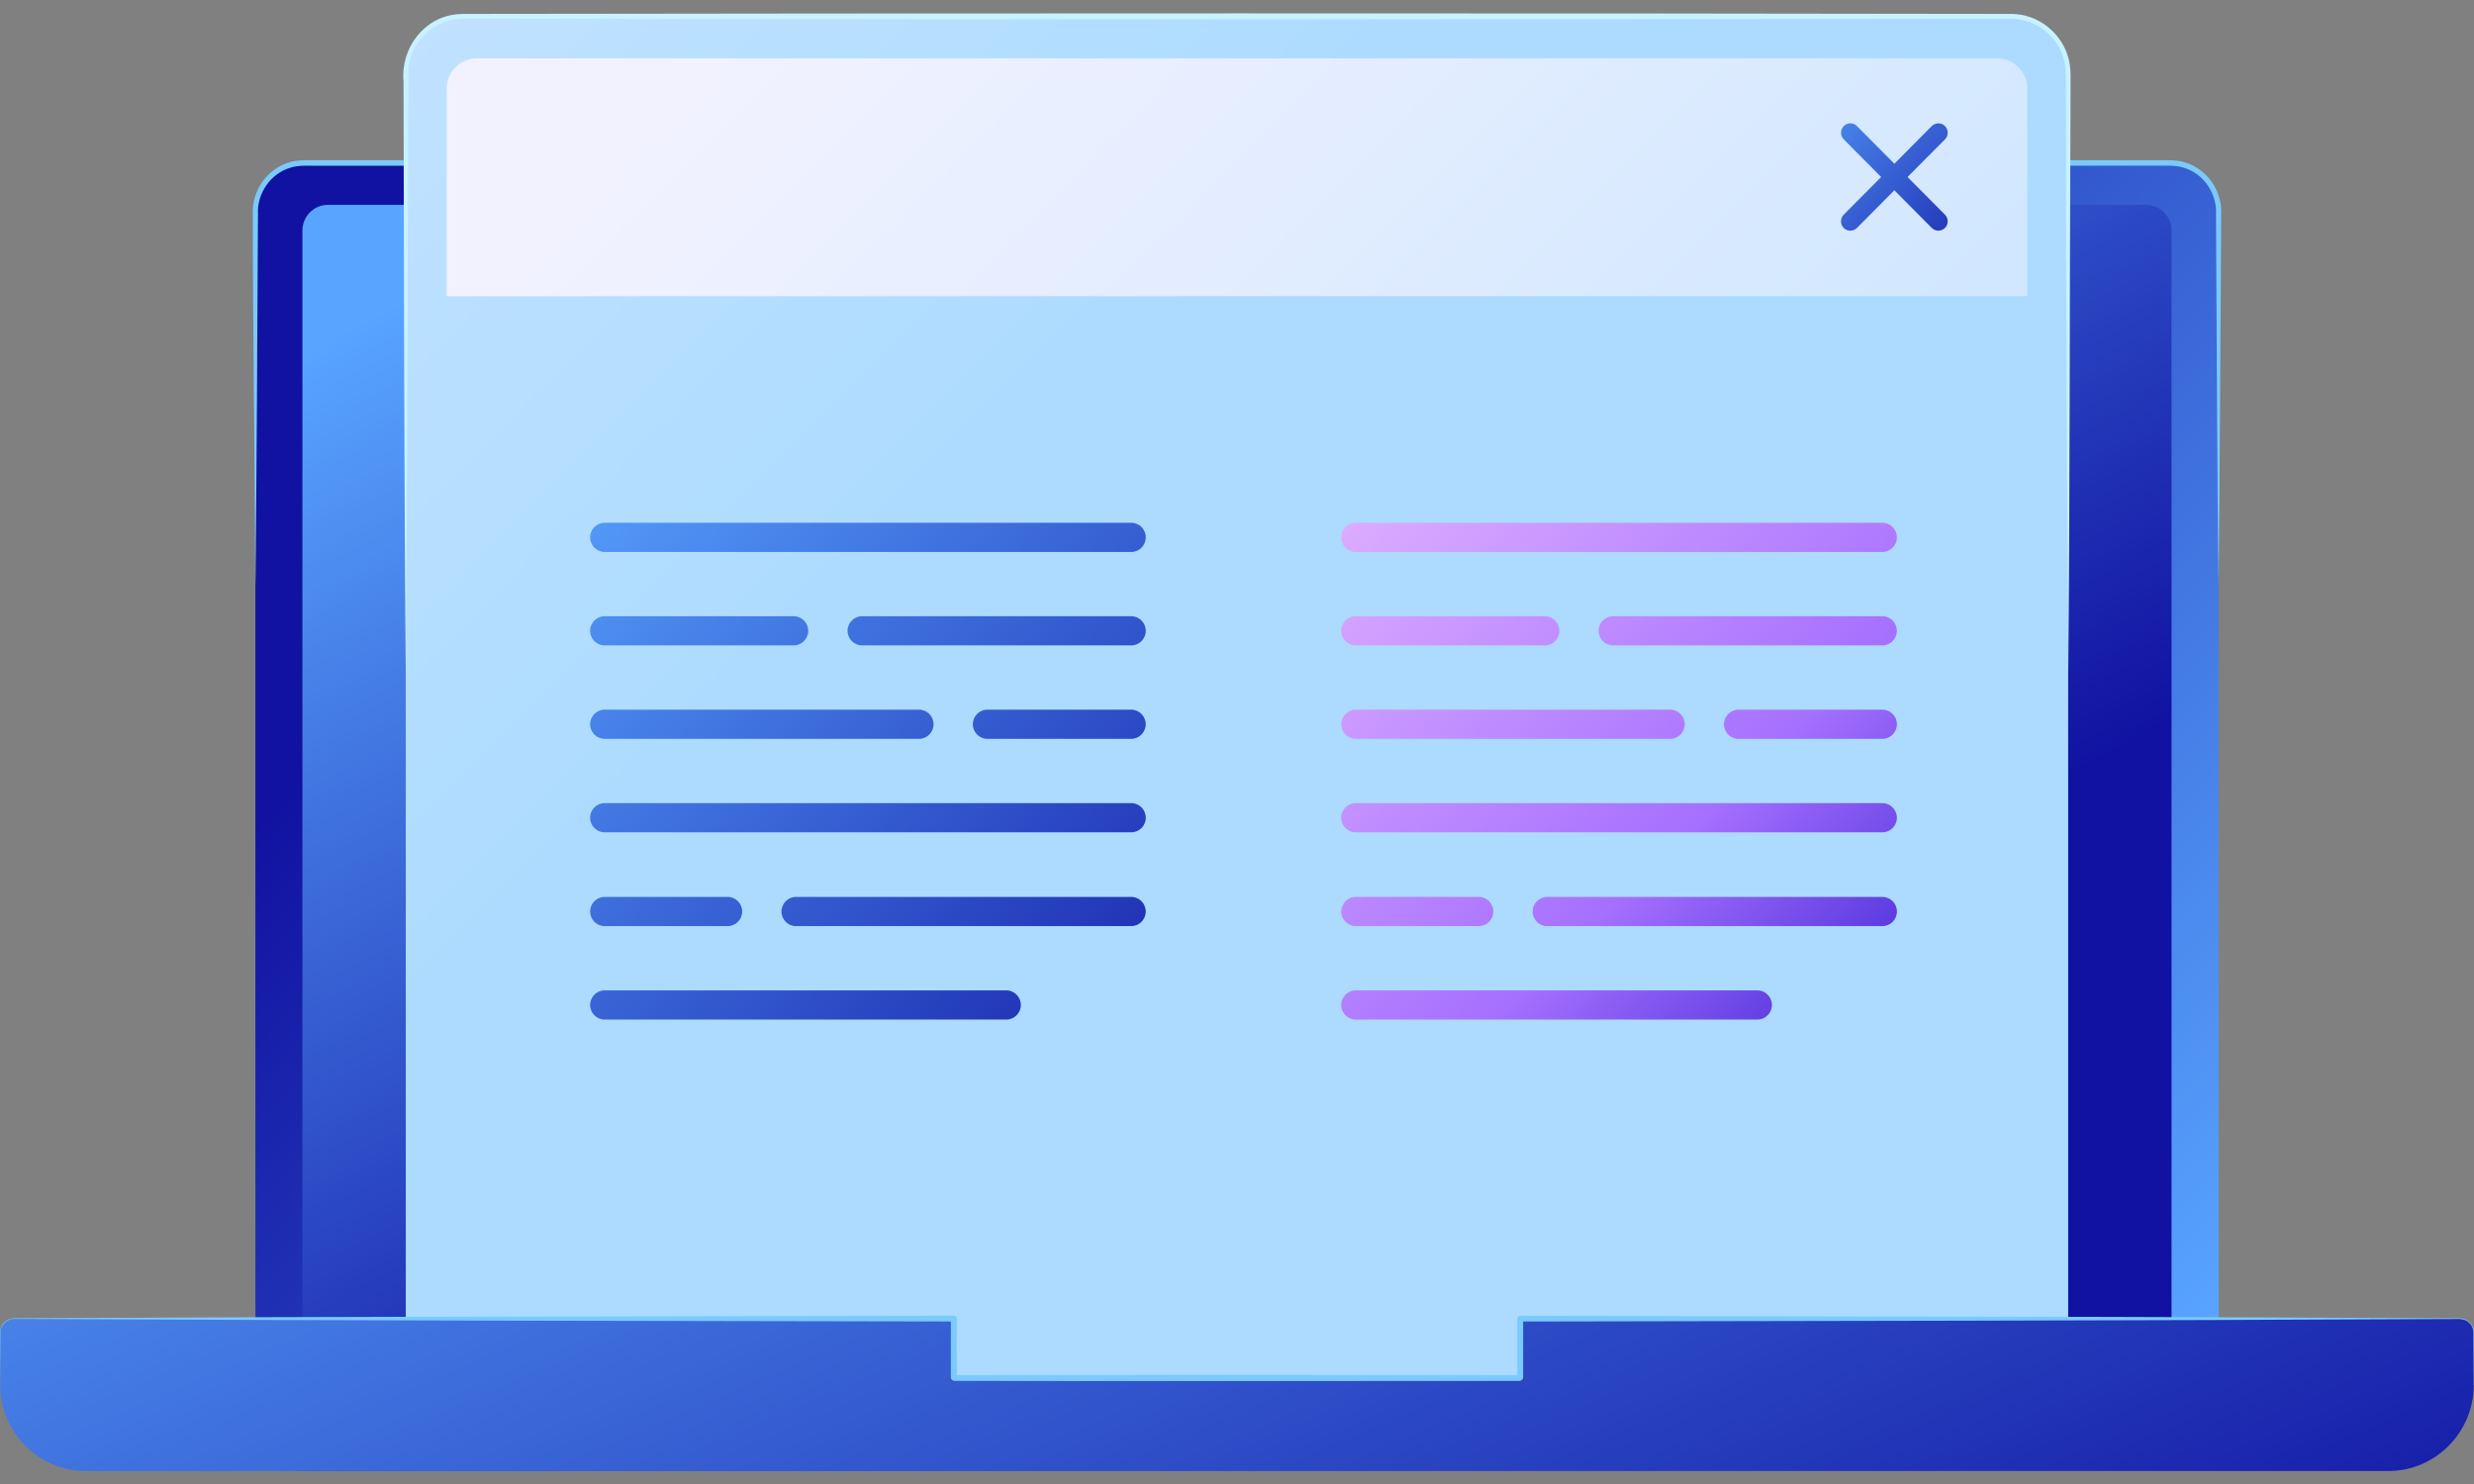 <svg width="55" height="33" viewBox="0 0 55 33" fill="none" xmlns="http://www.w3.org/2000/svg">
<rect x="0" y="0" width="55" height="33" fill="#808080" stroke="none"/>
<g clip-path="url(#clip0_29868_42025)">
<path d="M48.252 3.625H6.748C6.157 3.625 5.678 4.107 5.678 4.702V31.633C5.678 32.228 6.157 32.711 6.748 32.711H48.252C48.843 32.711 49.323 32.228 49.323 31.633V4.702C49.323 4.107 48.843 3.625 48.252 3.625Z" fill="url(#paint0_linear_29868_42025)"/>
<path d="M47.707 4.555H7.291C6.977 4.555 6.723 4.811 6.723 5.127V31.564C6.723 31.88 6.977 32.136 7.291 32.136H47.707C48.021 32.136 48.276 31.88 48.276 31.564V5.127C48.276 4.811 48.021 4.555 47.707 4.555Z" fill="url(#paint1_linear_29868_42025)"/>
<path d="M5.677 12.953C5.669 10.79 5.618 6.924 5.621 4.764C5.592 4.254 5.935 3.751 6.429 3.611C6.59 3.559 6.765 3.562 6.92 3.563H7.398C7.94 3.561 11.546 3.562 12.184 3.56C22.08 3.551 37.74 3.554 47.601 3.563H48.079C48.24 3.561 48.412 3.56 48.57 3.61C49.061 3.75 49.41 4.253 49.379 4.764L49.377 5.245C49.361 7.165 49.349 11.034 49.322 12.953C49.291 11.03 49.28 7.168 49.267 5.245L49.265 4.764C49.29 4.298 48.982 3.853 48.537 3.726C48.392 3.681 48.243 3.683 48.08 3.684H47.601C37.76 3.692 22.061 3.698 12.185 3.687C11.591 3.689 7.947 3.683 7.399 3.685H6.921C6.758 3.683 6.608 3.681 6.463 3.727C6.02 3.853 5.709 4.299 5.735 4.765C5.725 6.921 5.704 10.796 5.679 12.954L5.677 12.953Z" fill="#7ACAFF"/>
<path d="M44.703 0.367H10.296C9.592 0.367 9.021 0.942 9.021 1.65V30.186C9.021 30.895 9.592 31.47 10.296 31.47H44.703C45.407 31.47 45.978 30.895 45.978 30.186V1.65C45.978 0.942 45.407 0.367 44.703 0.367Z" fill="url(#paint2_linear_29868_42025)"/>
<path d="M10.606 1.297H44.395C44.768 1.297 45.07 1.601 45.07 1.976V6.586H9.93V1.976C9.93 1.601 10.232 1.297 10.605 1.297H10.606Z" fill="url(#paint3_linear_29868_42025)"/>
<path d="M43.239 4.774L42.407 3.936L43.239 3.099C43.32 3.017 43.32 2.884 43.239 2.803C43.159 2.722 43.027 2.722 42.946 2.803L42.114 3.641L41.282 2.803C41.202 2.722 41.07 2.722 40.989 2.803C40.908 2.884 40.908 3.017 40.989 3.099L41.82 3.936L40.988 4.774C40.908 4.855 40.908 4.988 40.988 5.069C41.069 5.15 41.201 5.15 41.282 5.069L42.114 4.231L42.946 5.069C43.027 5.15 43.159 5.15 43.239 5.069C43.32 4.988 43.32 4.855 43.239 4.774Z" fill="url(#paint4_linear_29868_42025)"/>
<path d="M25.15 12.274H13.441C13.264 12.274 13.119 12.128 13.119 11.949C13.119 11.771 13.264 11.625 13.441 11.625H25.15C25.328 11.625 25.472 11.771 25.472 11.949C25.472 12.128 25.328 12.274 25.15 12.274Z" fill="url(#paint5_linear_29868_42025)"/>
<path d="M25.15 18.508H13.441C13.264 18.508 13.119 18.362 13.119 18.184C13.119 18.005 13.264 17.859 13.441 17.859H25.15C25.328 17.859 25.472 18.005 25.472 18.184C25.472 18.362 25.328 18.508 25.15 18.508Z" fill="url(#paint6_linear_29868_42025)"/>
<path d="M22.373 22.672H13.441C13.264 22.672 13.119 22.526 13.119 22.348C13.119 22.169 13.264 22.023 13.441 22.023H22.373C22.55 22.023 22.695 22.169 22.695 22.348C22.695 22.526 22.55 22.672 22.373 22.672Z" fill="url(#paint7_linear_29868_42025)"/>
<path d="M17.645 14.352H13.441C13.264 14.352 13.119 14.206 13.119 14.027C13.119 13.849 13.264 13.703 13.441 13.703H17.645C17.823 13.703 17.968 13.849 17.968 14.027C17.968 14.206 17.823 14.352 17.645 14.352Z" fill="url(#paint8_linear_29868_42025)"/>
<path d="M25.15 14.352H19.164C18.987 14.352 18.842 14.206 18.842 14.027C18.842 13.849 18.987 13.703 19.164 13.703H25.15C25.327 13.703 25.472 13.849 25.472 14.027C25.472 14.206 25.327 14.352 25.15 14.352Z" fill="url(#paint9_linear_29868_42025)"/>
<path d="M16.177 20.594H13.441C13.264 20.594 13.119 20.448 13.119 20.27C13.119 20.091 13.264 19.945 13.441 19.945H16.177C16.355 19.945 16.5 20.091 16.5 20.27C16.5 20.448 16.355 20.594 16.177 20.594Z" fill="url(#paint10_linear_29868_42025)"/>
<path d="M25.149 20.594H17.695C17.518 20.594 17.373 20.448 17.373 20.27C17.373 20.091 17.518 19.945 17.695 19.945H25.149C25.327 19.945 25.471 20.091 25.471 20.27C25.471 20.448 25.327 20.594 25.149 20.594Z" fill="url(#paint11_linear_29868_42025)"/>
<path d="M21.949 15.781H25.149C25.326 15.781 25.471 15.927 25.471 16.105C25.471 16.284 25.326 16.43 25.149 16.43H21.949C21.772 16.43 21.627 16.284 21.627 16.105C21.627 15.927 21.772 15.781 21.949 15.781Z" fill="url(#paint12_linear_29868_42025)"/>
<path d="M13.441 15.781H20.431C20.609 15.781 20.754 15.927 20.754 16.105C20.754 16.284 20.609 16.43 20.431 16.43H13.441C13.264 16.43 13.119 16.284 13.119 16.105C13.119 15.927 13.264 15.781 13.441 15.781Z" fill="url(#paint13_linear_29868_42025)"/>
<path d="M41.847 12.274H30.139C29.961 12.274 29.816 12.128 29.816 11.949C29.816 11.771 29.961 11.625 30.139 11.625H41.847C42.025 11.625 42.17 11.771 42.17 11.949C42.17 12.128 42.025 12.274 41.847 12.274Z" fill="url(#paint14_linear_29868_42025)"/>
<path d="M41.847 18.508H30.139C29.961 18.508 29.816 18.362 29.816 18.184C29.816 18.005 29.961 17.859 30.139 17.859H41.847C42.025 17.859 42.17 18.005 42.17 18.184C42.17 18.362 42.025 18.508 41.847 18.508Z" fill="url(#paint15_linear_29868_42025)"/>
<path d="M39.07 22.672H30.139C29.961 22.672 29.816 22.526 29.816 22.348C29.816 22.169 29.961 22.023 30.139 22.023H39.07C39.247 22.023 39.392 22.169 39.392 22.348C39.392 22.526 39.247 22.672 39.07 22.672Z" fill="url(#paint16_linear_29868_42025)"/>
<path d="M34.343 14.352H30.139C29.961 14.352 29.816 14.206 29.816 14.027C29.816 13.849 29.961 13.703 30.139 13.703H34.343C34.52 13.703 34.665 13.849 34.665 14.027C34.665 14.206 34.52 14.352 34.343 14.352Z" fill="url(#paint17_linear_29868_42025)"/>
<path d="M41.847 14.352H35.861C35.684 14.352 35.539 14.206 35.539 14.027C35.539 13.849 35.684 13.703 35.861 13.703H41.847C42.025 13.703 42.169 13.849 42.169 14.027C42.169 14.206 42.025 14.352 41.847 14.352Z" fill="url(#paint18_linear_29868_42025)"/>
<path d="M32.877 20.594H30.14C29.963 20.594 29.818 20.448 29.818 20.27C29.818 20.091 29.963 19.945 30.14 19.945H32.877C33.054 19.945 33.199 20.091 33.199 20.27C33.199 20.448 33.054 20.594 32.877 20.594Z" fill="url(#paint19_linear_29868_42025)"/>
<path d="M41.849 20.594H34.394C34.217 20.594 34.072 20.448 34.072 20.27C34.072 20.091 34.217 19.945 34.394 19.945H41.849C42.026 19.945 42.171 20.091 42.171 20.27C42.171 20.448 42.026 20.594 41.849 20.594Z" fill="url(#paint20_linear_29868_42025)"/>
<path d="M38.648 15.781H41.848C42.026 15.781 42.171 15.927 42.171 16.105C42.171 16.284 42.026 16.43 41.848 16.43H38.648C38.471 16.43 38.326 16.284 38.326 16.105C38.326 15.927 38.471 15.781 38.648 15.781Z" fill="url(#paint21_linear_29868_42025)"/>
<path d="M30.14 15.781H37.131C37.308 15.781 37.453 15.927 37.453 16.105C37.453 16.284 37.308 16.43 37.131 16.43H30.14C29.963 16.43 29.818 16.284 29.818 16.105C29.818 15.927 29.963 15.781 30.14 15.781Z" fill="url(#paint22_linear_29868_42025)"/>
<path d="M9.022 15.142C8.983 10.835 8.981 6.131 8.971 1.806C8.903 1.074 9.427 0.378 10.169 0.316C10.31 0.303 10.54 0.312 10.684 0.309C19.332 0.294 35.67 0.292 44.317 0.309H44.572C44.656 0.31 44.743 0.307 44.832 0.316C45.365 0.361 45.842 0.764 45.981 1.283C46.032 1.451 46.033 1.635 46.031 1.805L46.028 2.831C46.009 6.807 46.018 11.188 45.978 15.141C45.96 11.194 45.926 6.803 45.929 2.831L45.927 1.805C45.929 1.635 45.928 1.473 45.88 1.311C45.751 0.834 45.312 0.463 44.821 0.423C44.697 0.411 44.451 0.42 44.317 0.417C35.928 0.433 19.582 0.433 11.194 0.417H10.685H10.43C10.344 0.417 10.26 0.414 10.18 0.423C9.604 0.468 9.112 0.972 9.078 1.553C9.069 5.968 9.053 10.741 9.022 15.141V15.142Z" fill="#C7F2FF"/>
<path d="M54.684 29.328H33.795V30.63C33.795 30.64 33.787 30.648 33.777 30.648H21.222C21.212 30.648 21.204 30.64 21.204 30.63V29.328H0.315C0.145 29.328 0.006 29.469 0.006 29.639V30.803C0.006 31.852 0.859 32.711 1.902 32.711H53.098C54.141 32.711 54.994 31.852 54.994 30.803V29.639C54.994 29.468 54.854 29.328 54.684 29.328H54.684Z" fill="url(#paint23_linear_29868_42025)"/>
<path d="M54.993 30.797L54.99 30.088L54.989 29.734C54.995 29.618 54.984 29.493 54.891 29.412C54.803 29.324 54.68 29.327 54.565 29.331L54.213 29.332L53.509 29.335C48.46 29.364 38.942 29.378 33.796 29.387L33.861 29.322C33.862 29.545 33.861 30.368 33.861 30.577V30.606V30.622V30.632C33.857 30.673 33.821 30.707 33.78 30.707H33.763H33.734H33.674C30.75 30.71 26.637 30.714 23.7 30.71C23.328 30.71 21.614 30.708 21.266 30.707H21.236H21.22C21.175 30.707 21.136 30.666 21.138 30.621V30.606V30.576V30.516C21.137 30.363 21.141 29.494 21.139 29.321L21.204 29.386C16.036 29.379 6.579 29.362 1.491 29.334L0.787 29.331L0.435 29.33C0.377 29.331 0.316 29.325 0.26 29.334C0.147 29.354 0.049 29.445 0.021 29.558C0.005 29.615 0.013 29.675 0.011 29.733L0.009 30.088L0.006 30.796C0.005 30.558 0.003 29.963 0.002 29.733C-0.005 29.616 0.005 29.485 0.1 29.402C0.187 29.311 0.32 29.31 0.435 29.314L0.788 29.312L1.492 29.309C6.54 29.281 16.058 29.266 21.205 29.258C21.24 29.258 21.27 29.287 21.27 29.323C21.266 29.501 21.273 30.36 21.27 30.518V30.578V30.608V30.623C21.27 30.626 21.27 30.625 21.27 30.62C21.27 30.617 21.27 30.613 21.268 30.61C21.262 30.591 21.244 30.577 21.224 30.577H21.237H21.267C21.604 30.576 23.325 30.575 23.701 30.575C26.643 30.569 30.746 30.575 33.675 30.577H33.734H33.764H33.778C33.754 30.577 33.734 30.596 33.731 30.62C33.731 30.409 33.731 29.566 33.732 29.324C33.732 29.288 33.761 29.259 33.797 29.259C37.485 29.265 47.117 29.281 50.694 29.297L53.51 29.31L54.214 29.313L54.566 29.315C54.625 29.316 54.683 29.311 54.744 29.321C54.862 29.343 54.963 29.439 54.991 29.556C55.007 29.616 54.999 29.675 55 29.734L54.999 30.088L54.996 30.797H54.993Z" fill="#7ACAFF"/>
</g>
<defs>
<linearGradient id="paint0_linear_29868_42025" x1="43.901" y1="34.676" x2="16.476" y2="7.428" gradientUnits="userSpaceOnUse">
<stop stop-color="#58A4FF"/>
<stop offset="1" stop-color="#1112A1"/>
</linearGradient>
<linearGradient id="paint1_linear_29868_42025" x1="18.437" y1="1.471" x2="31.37" y2="25.243" gradientUnits="userSpaceOnUse">
<stop stop-color="#58A4FF"/>
<stop offset="1" stop-color="#1112A1"/>
</linearGradient>
<linearGradient id="paint2_linear_29868_42025" x1="-17.202" y1="-29.075" x2="22.367" y2="10.238" gradientUnits="userSpaceOnUse">
<stop stop-color="#F2F2FF"/>
<stop offset="1" stop-color="#ACDBFF"/>
</linearGradient>
<linearGradient id="paint3_linear_29868_42025" x1="20.325" y1="-3.081" x2="55.58" y2="31.946" gradientUnits="userSpaceOnUse">
<stop stop-color="#F2F2FF"/>
<stop offset="1" stop-color="#ACDBFF"/>
</linearGradient>
<linearGradient id="paint4_linear_29868_42025" x1="39.791" y1="1.598" x2="44.676" y2="6.451" gradientUnits="userSpaceOnUse">
<stop stop-color="#58A4FF"/>
<stop offset="1" stop-color="#1112A1"/>
</linearGradient>
<linearGradient id="paint5_linear_29868_42025" x1="14.813" y1="7.437" x2="30.613" y2="23.134" gradientUnits="userSpaceOnUse">
<stop stop-color="#58A4FF"/>
<stop offset="1" stop-color="#1112A1"/>
</linearGradient>
<linearGradient id="paint6_linear_29868_42025" x1="11.566" y1="10.403" x2="27.366" y2="26.101" gradientUnits="userSpaceOnUse">
<stop stop-color="#58A4FF"/>
<stop offset="1" stop-color="#1112A1"/>
</linearGradient>
<linearGradient id="paint7_linear_29868_42025" x1="8.709" y1="13.088" x2="24.505" y2="28.782" gradientUnits="userSpaceOnUse">
<stop stop-color="#58A4FF"/>
<stop offset="1" stop-color="#1112A1"/>
</linearGradient>
<linearGradient id="paint8_linear_29868_42025" x1="11.858" y1="10.317" x2="27.635" y2="25.992" gradientUnits="userSpaceOnUse">
<stop stop-color="#58A4FF"/>
<stop offset="1" stop-color="#1112A1"/>
</linearGradient>
<linearGradient id="paint9_linear_29868_42025" x1="15.168" y1="6.993" x2="30.955" y2="22.677" gradientUnits="userSpaceOnUse">
<stop stop-color="#58A4FF"/>
<stop offset="1" stop-color="#1112A1"/>
</linearGradient>
<linearGradient id="paint10_linear_29868_42025" x1="8.254" y1="13.671" x2="24.014" y2="29.33" gradientUnits="userSpaceOnUse">
<stop stop-color="#58A4FF"/>
<stop offset="1" stop-color="#1112A1"/>
</linearGradient>
<linearGradient id="paint11_linear_29868_42025" x1="11.553" y1="10.335" x2="27.345" y2="26.025" gradientUnits="userSpaceOnUse">
<stop stop-color="#58A4FF"/>
<stop offset="1" stop-color="#1112A1"/>
</linearGradient>
<linearGradient id="paint12_linear_29868_42025" x1="14.795" y1="7.294" x2="30.562" y2="22.958" gradientUnits="userSpaceOnUse">
<stop stop-color="#58A4FF"/>
<stop offset="1" stop-color="#1112A1"/>
</linearGradient>
<linearGradient id="paint13_linear_29868_42025" x1="11.47" y1="10.604" x2="27.261" y2="26.291" gradientUnits="userSpaceOnUse">
<stop stop-color="#58A4FF"/>
<stop offset="1" stop-color="#1112A1"/>
</linearGradient>
<linearGradient id="paint14_linear_29868_42025" x1="31.51" y1="7.437" x2="47.31" y2="23.134" gradientUnits="userSpaceOnUse">
<stop stop-color="#E5B6FF"/>
<stop offset="0.55" stop-color="#A670FF"/>
<stop offset="1" stop-color="#0C02BF"/>
</linearGradient>
<linearGradient id="paint15_linear_29868_42025" x1="28.263" y1="10.403" x2="44.063" y2="26.101" gradientUnits="userSpaceOnUse">
<stop stop-color="#E5B6FF"/>
<stop offset="0.55" stop-color="#A670FF"/>
<stop offset="1" stop-color="#0C02BF"/>
</linearGradient>
<linearGradient id="paint16_linear_29868_42025" x1="25.406" y1="13.088" x2="41.202" y2="28.782" gradientUnits="userSpaceOnUse">
<stop stop-color="#E5B6FF"/>
<stop offset="0.55" stop-color="#A670FF"/>
<stop offset="1" stop-color="#0C02BF"/>
</linearGradient>
<linearGradient id="paint17_linear_29868_42025" x1="28.555" y1="10.317" x2="44.332" y2="25.992" gradientUnits="userSpaceOnUse">
<stop stop-color="#E5B6FF"/>
<stop offset="0.55" stop-color="#A670FF"/>
<stop offset="1" stop-color="#0C02BF"/>
</linearGradient>
<linearGradient id="paint18_linear_29868_42025" x1="31.865" y1="6.993" x2="47.652" y2="22.677" gradientUnits="userSpaceOnUse">
<stop stop-color="#E5B6FF"/>
<stop offset="0.55" stop-color="#A670FF"/>
<stop offset="1" stop-color="#0C02BF"/>
</linearGradient>
<linearGradient id="paint19_linear_29868_42025" x1="24.953" y1="13.671" x2="40.713" y2="29.33" gradientUnits="userSpaceOnUse">
<stop stop-color="#E5B6FF"/>
<stop offset="0.55" stop-color="#A670FF"/>
<stop offset="1" stop-color="#0C02BF"/>
</linearGradient>
<linearGradient id="paint20_linear_29868_42025" x1="28.251" y1="10.335" x2="44.043" y2="26.025" gradientUnits="userSpaceOnUse">
<stop stop-color="#E5B6FF"/>
<stop offset="0.55" stop-color="#A670FF"/>
<stop offset="1" stop-color="#0C02BF"/>
</linearGradient>
<linearGradient id="paint21_linear_29868_42025" x1="31.494" y1="7.294" x2="47.261" y2="22.958" gradientUnits="userSpaceOnUse">
<stop stop-color="#E5B6FF"/>
<stop offset="0.55" stop-color="#A670FF"/>
<stop offset="1" stop-color="#0C02BF"/>
</linearGradient>
<linearGradient id="paint22_linear_29868_42025" x1="28.169" y1="10.604" x2="43.96" y2="26.291" gradientUnits="userSpaceOnUse">
<stop stop-color="#E5B6FF"/>
<stop offset="0.55" stop-color="#A670FF"/>
<stop offset="1" stop-color="#0C02BF"/>
</linearGradient>
<linearGradient id="paint23_linear_29868_42025" x1="19.54" y1="11.605" x2="33.925" y2="45.102" gradientUnits="userSpaceOnUse">
<stop stop-color="#58A4FF"/>
<stop offset="1" stop-color="#1112A1"/>
</linearGradient>
<clipPath id="clip0_29868_42025">
<rect width="55" height="32.411" fill="white" transform="translate(0 0.297)"/>
</clipPath>
</defs>
</svg>
